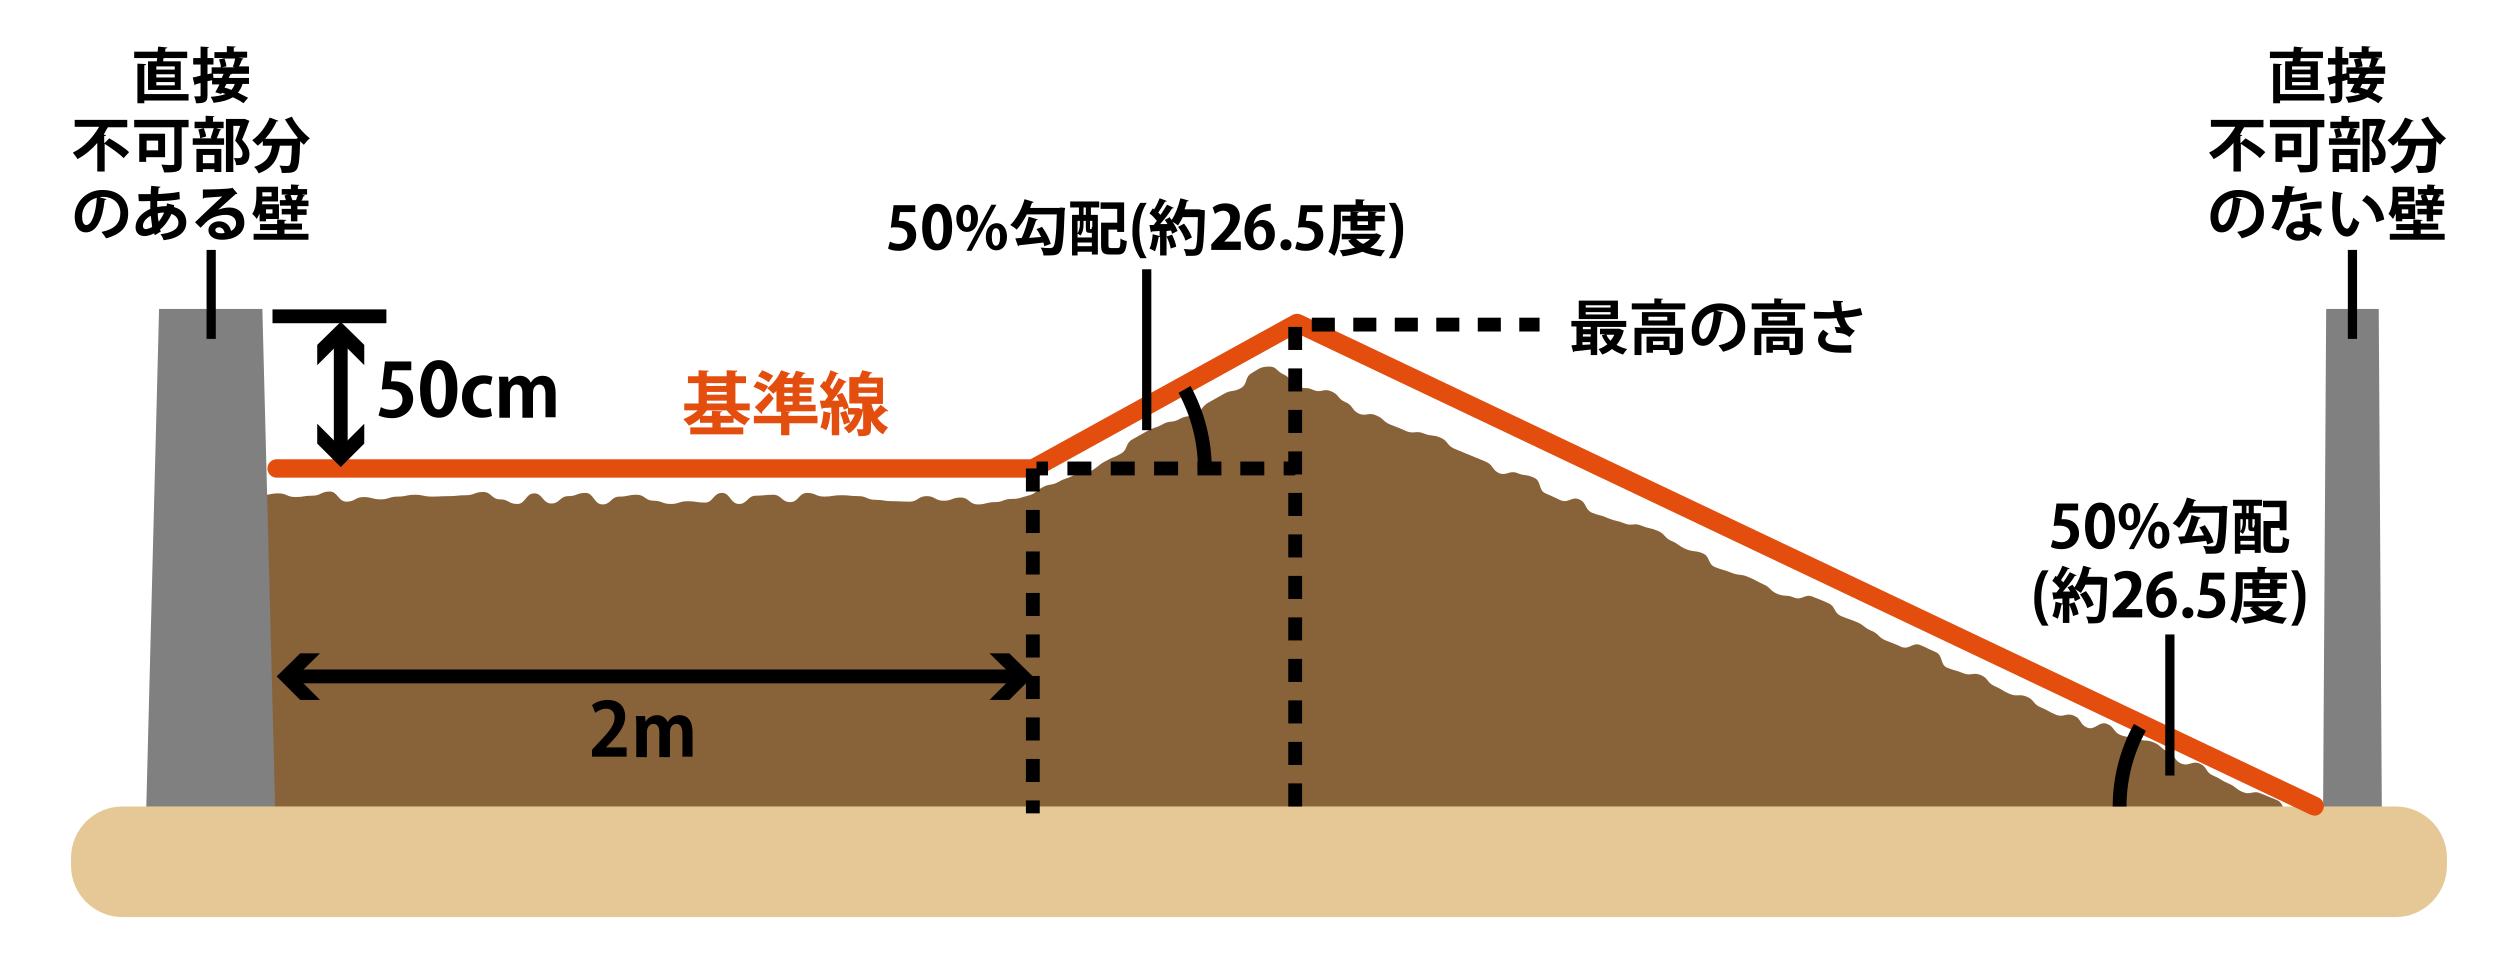 <?xml version="1.0" encoding="utf-8"?>
<!-- Generator: Adobe Illustrator 25.0.0, SVG Export Plug-In . SVG Version: 6.00 Build 0)  -->
<svg version="1.1" id="レイヤー_1" xmlns="http://www.w3.org/2000/svg" xmlns:xlink="http://www.w3.org/1999/xlink" x="0px"
	 y="0px" viewBox="0 0 542.2 210" style="enable-background:new 0 0 542.2 210;" xml:space="preserve">
<style type="text/css">
	.st0{fill:#FFFFFF;}
	.st1{fill:#E34E0F;}
	.st2{fill:#886239;}
	.st3{fill:#808080;}
	.st4{fill:#E6C896;}
</style>
<g>
	<rect x="0" class="st0" width="542.2" height="210"/>
	<g>
		<path d="M32.4,13.3H34l0.1-0.7h-5v-1.4h5.1c0-0.4,0.1-0.8,0.1-1.1l2,0.2c0,0.1-0.1,0.2-0.4,0.2c0,0.2-0.1,0.5-0.1,0.7h4.8v1.4
			h-5.1c-0.1,0.2-0.1,0.5-0.1,0.7h3.8v6.2h-7.1V13.3z M40.9,20.3v1.5h-9.6v0.6h-1.5v-8.6l1.9,0.1c0,0.1-0.1,0.2-0.4,0.3v6.2H40.9z
			 M37.9,15.1v-0.7h-4v0.7H37.9z M37.9,16.8v-0.7h-4v0.7H37.9z M37.9,18.5v-0.7h-4v0.7H37.9z"/>
		<path d="M54.1,16h-3.7c-0.1,0.1-0.2,0.1-0.4,0.1l-0.4,0.8H54v1.3h-1.4c-0.2,0.8-0.6,1.4-1,1.9c0.8,0.4,1.6,0.8,2.2,1.1l-1,1.2
			c-0.5-0.4-1.4-0.9-2.3-1.3c-1,0.6-2.3,1-4.2,1.2c-0.1-0.4-0.4-1-0.6-1.3c1.3-0.1,2.4-0.3,3.2-0.6c-0.3-0.1-0.5-0.2-0.8-0.3
			L48,20.4l-1.3-0.4c0.3-0.5,0.6-1.1,0.9-1.7H46v-0.9L45,17.6v3.1c0,1.4-0.5,1.7-2.5,1.7c0-0.4-0.2-1.1-0.4-1.5c0.3,0,0.5,0,0.7,0
			c0.7,0,0.7,0,0.7-0.2V18l-1.1,0.3c0,0.1-0.1,0.2-0.2,0.2l-0.4-1.7c0.5-0.1,1.1-0.2,1.7-0.4v-2.4h-1.6v-1.4h1.6v-2.5l1.8,0.1
			c0,0.1-0.1,0.2-0.3,0.2v2.2h1.3v1.4H45v2.1l0.9-0.2v-1.3h2c0-0.5-0.2-1.2-0.4-1.7l1.3-0.3h-2.3v-1.3h2.7v-1.3l1.9,0.1
			c0,0.1-0.1,0.2-0.4,0.2v0.9h2.9v1.3h-1.9l1.1,0.2c0,0.1-0.1,0.2-0.3,0.2c-0.2,0.5-0.4,1.1-0.7,1.5h2.2V16z M46.3,16.9h1.8l0.4-0.9
			h-2.3L46.3,16.9z M50.5,14.5c0.2-0.5,0.4-1.2,0.5-1.8h-2.3c0.2,0.6,0.4,1.3,0.4,1.7l-1,0.2h2.9L50.5,14.5z M49.1,18.2
			c-0.1,0.3-0.3,0.5-0.4,0.8c0.5,0.1,1,0.3,1.5,0.5c0.3-0.4,0.6-0.8,0.7-1.3H49.1z"/>
		<path d="M22.7,31l1-1c1.4,0.8,3.4,2.1,4.3,3l-1.2,1.3c-0.8-0.9-2.7-2.2-4.1-3.1v6h-1.6V31c-1.2,1.4-2.6,2.6-4.3,3.5
			c-0.2-0.4-0.7-1-1-1.4c2.5-1.2,4.5-3.5,5.7-5.6h-5.3V26h11.4v1.6h-4.2c-0.3,0.5-0.6,1-0.9,1.6l0.5,0.1c0,0.1-0.1,0.2-0.4,0.2V31z"
			/>
		<path d="M40.9,26v1.6h-1.5v7.8c0,1.8-0.8,2-3.8,2c-0.1-0.5-0.4-1.2-0.6-1.7c0.6,0,1.2,0.1,1.7,0.1c1.1,0,1.1,0,1.1-0.4v-7.8h-8.7
			V26H40.9z M35.8,34.1h-4.1v1h-1.5V29h5.6V34.1z M34.3,30.5h-2.5v2.1h2.5V30.5z"/>
		<path d="M45.7,29.9c0.2-0.6,0.5-1.5,0.7-2.2l1.6,0.4c-0.1,0.1-0.2,0.2-0.3,0.2c-0.2,0.5-0.4,1.1-0.7,1.7h1.6v1.4h-6.8V30H46
			L45.7,29.9z M48.5,26.4v1.4h-6.3v-1.4h2.4v-1.3l1.9,0.1c0,0.1-0.1,0.2-0.3,0.2v1H48.5z M42.6,37.4v-5.1H48v5h-1.5v-0.6h-2.5v0.6
			H42.6z M43.4,30c0-0.5-0.2-1.3-0.4-1.9l1.2-0.3c0.2,0.6,0.5,1.3,0.5,1.8L43.4,30z M46.5,33.6h-2.5v1.8h2.5V33.6z M53.1,25.8l1,0.4
			c0,0.1-0.1,0.2-0.1,0.2c-0.4,1.1-0.9,2.5-1.5,3.9c1.2,1.3,1.6,2.2,1.6,3.1c0,2.4-1.7,2.4-2.5,2.4c-0.1,0-0.3,0-0.4,0
			c0-0.4-0.2-1.1-0.5-1.5c0.4,0,0.7,0,1,0c0.8,0,0.9-0.5,0.9-1c0-0.7-0.5-1.5-1.6-2.8c0.4-1.2,0.8-2.2,1.1-3.2h-1.5v10H49V25.8h3.8
			L53.1,25.8z"/>
		<path d="M64.6,29.9c-1-1.2-2-2.7-2.8-4l1.5-0.6c0.8,1.7,2.5,3.6,3.9,4.7c-0.4,0.3-1,1-1.3,1.4c-0.3-0.3-0.6-0.5-0.8-0.8
			c-0.1,4.1-0.3,5.6-0.8,6.2c-0.4,0.5-0.9,0.7-2.3,0.7c-0.3,0-0.6,0-0.9,0c0-0.5-0.2-1.1-0.5-1.6c0.7,0.1,1.4,0.1,1.7,0.1
			c0.2,0,0.4,0,0.5-0.2c0.3-0.3,0.4-1.5,0.5-4.2h-2.6c-0.4,2.4-1.1,4.7-4.6,6c-0.2-0.4-0.6-1.1-1-1.4c3-1,3.6-2.7,3.9-4.6H57v-1
			c-0.4,0.4-0.7,0.7-1.1,1c-0.3-0.3-0.9-0.9-1.2-1.2c1.6-1.1,3-3,3.8-4.9l1.9,0.7c-0.1,0.1-0.2,0.2-0.4,0.1
			c-0.6,1.4-1.5,2.7-2.5,3.8h6.4l0.4,0L64.6,29.9z"/>
		<path d="M23.1,43.2c-0.1,0.1-0.2,0.2-0.4,0.2c-0.5,4.4-1.8,7-4.1,7c-1.4,0-2.4-1.2-2.4-3.4c0-3.3,2.7-5.8,6-5.8
			c3.7,0,5.6,2.2,5.6,5c0,3.1-1.6,4.6-4.8,5.5c-0.2-0.4-0.6-0.9-1-1.4c3-0.6,4.1-2,4.1-4.1c0-2.1-1.5-3.5-3.8-3.5
			c-0.2,0-0.4,0-0.7,0.1L23.1,43.2z M21,42.9c-2,0.5-3.2,2.2-3.2,4c0,1.1,0.3,1.9,0.9,1.9C20,48.8,20.8,46,21,42.9z"/>
		<path d="M37.8,44.5c0,0.1-0.1,0.3-0.1,0.4c1.9,0.5,2.7,1.8,2.7,3.3c0,2.1-1.6,3.5-4.9,3.9c-0.1-0.3-0.4-1-0.7-1.3
			c2.3-0.3,3.9-1,3.9-2.5c0-0.4-0.1-1.4-1.5-1.9c-0.6,1.3-1.4,2.5-2.5,3.4c0.1,0.2,0.1,0.3,0.2,0.4L33.6,51
			c-0.1-0.1-0.1-0.3-0.2-0.4c-0.7,0.4-1.4,0.6-2.1,0.6c-1.1,0-1.9-0.7-1.9-1.9c0-1.8,1.4-3.2,3.2-4c0-0.6,0-1.1,0-1.7
			c-1,0-2,0.1-2.5,0L30,42.1c0.6,0,1.7,0,2.7,0c0-0.6,0-1.2,0.1-1.8l2,0.2c0,0.1-0.1,0.2-0.4,0.3c0,0.4-0.1,0.9-0.1,1.3
			c1.4-0.1,3.2-0.2,4.6-0.5l0.1,1.6c-1.4,0.3-3.3,0.4-4.9,0.4c0,0.5,0,0.9,0,1.3c0.5-0.1,1.3-0.2,2-0.2c0.1-0.2,0.1-0.4,0.1-0.6
			L37.8,44.5z M33,49.2c-0.1-0.7-0.2-1.5-0.3-2.4c-1,0.5-1.7,1.3-1.7,2.2c0,0.7,0.6,0.7,0.7,0.7C32.1,49.6,32.6,49.5,33,49.2z
			 M35.6,46.1c-0.2,0-0.9,0-1.4,0.2c0,0.6,0.1,1.2,0.2,1.8C34.9,47.5,35.3,46.8,35.6,46.1z"/>
		<path d="M47.3,45.5C48,45.2,49,45,49.7,45c2,0,3.3,1.2,3.3,3.3c0,2.3-2,3.7-4.9,3.7c-1.7,0-2.9-0.8-2.9-2.1c0-1.1,1.1-1.9,2.3-1.9
			c1.4,0,2.4,0.9,2.6,2.1c0.6-0.3,1.1-0.9,1.1-1.7c0-1.1-0.9-1.8-2.2-1.8c-1.8,0-3.4,0.7-4.3,1.6c-0.3,0.3-0.8,0.8-1.2,1.2l-1.2-1.2
			c0.9-0.9,4.2-4,5.9-5.6c-0.6,0.1-2.9,0.2-3.9,0.3c0,0.1-0.2,0.2-0.3,0.2L44,41.1c1.7,0,5.3-0.1,6.2-0.3l0.2-0.1l1.1,1.3
			c-0.1,0.1-0.2,0.1-0.4,0.1C50.4,42.7,48.3,44.6,47.3,45.5L47.3,45.5z M47.9,50.6c0.2,0,0.6,0,0.8-0.1c-0.1-0.7-0.6-1.2-1.2-1.2
			c-0.4,0-0.8,0.2-0.8,0.6C46.7,50.5,47.5,50.6,47.9,50.6z"/>
		<path d="M56.3,48v-1.7c-0.2,0.4-0.4,0.8-0.6,1.2c-0.2-0.3-0.7-0.9-1-1.1c0.8-1.2,0.9-2.8,0.9-3.9v-2h4.7v3.2h-3.4
			c0,0.2,0,0.4-0.1,0.6h3.7v3.2h-2.8V48H56.3z M61.7,49.9v0.8h5.2v1.3H55v-1.3h5.1v-0.8h-3.7v-1.3h3.7v-1l2,0.1
			c0,0.1-0.1,0.2-0.4,0.2v0.6h3.8v1.3H61.7z M58.9,41.7h-2v0.9h2V41.7z M59.1,45.4h-1.4v0.9h1.4V45.4z M66.1,42.4
			c0,0.1-0.1,0.2-0.3,0.2c-0.1,0.2-0.2,0.6-0.4,0.9h1.5v1.2h-2.4v0.7h2v1.2h-2V48h-1.4v-1.5h-2v-1.2h2v-0.7h-2.4v-1.2H62
			c-0.1-0.3-0.2-0.7-0.3-1l0.7-0.2h-1.3v-1.2h2v-1l1.8,0.1c0,0.1-0.1,0.2-0.3,0.2v0.7h2v1.2h-1.1L66.1,42.4z M64.2,43.4
			c0.1-0.4,0.3-0.8,0.4-1.1H63c0.2,0.4,0.3,0.8,0.4,1.1H64.2z"/>
	</g>
	<g>
		<path class="st1" d="M162.5,89h-2.8c0.8,0.7,1.9,1.4,3,1.8c-0.4,0.3-0.9,1-1.2,1.4c-0.8-0.4-1.6-0.9-2.4-1.6v1.1h-2.8v1h4.9v1.5
			h-11.5v-1.5h4.8v-1h-2.7v-0.9c-0.7,0.6-1.6,1.2-2.4,1.5c-0.3-0.4-0.8-1-1.2-1.4c1.1-0.4,2.2-1.1,3.1-1.9h-2.9v-1.5h3.1v-4.4h-2.3
			v-1.5h2.3v-1.3l2.2,0.1c0,0.2-0.1,0.2-0.4,0.3v0.9h4.3v-1.3l2.3,0.1c0,0.2-0.1,0.3-0.4,0.3v0.9h2.3v1.5h-2.3v4.4h3.1V89z
			 M156.3,90.2h2.4c-0.4-0.4-0.8-0.8-1.1-1.2h-4.3c-0.3,0.4-0.6,0.8-1,1.2h2.1v-1.1l2.2,0.1c0,0.1-0.1,0.2-0.4,0.3V90.2z
			 M157.5,83.1h-4.3v0.6h4.3V83.1z M153.3,85v0.6h4.3V85H153.3z M153.3,86.9v0.6h4.3v-0.6H153.3z"/>
		<path class="st1" d="M164.2,82.7c0.8,0.3,1.8,0.7,2.4,1.1l-0.9,1.3c-0.5-0.4-1.5-0.9-2.3-1.2L164.2,82.7z M177.3,90.2v1.6h-6.1
			v2.6h-1.8v-2.6h-5.9v-1.6h5.9v-0.9h-1v-4.5c-0.2,0.2-0.5,0.4-0.7,0.6c-0.3-0.3-0.9-0.9-1.3-1.2c1.2-0.9,2.4-2.4,3-3.9l2,0.7
			c-0.1,0.1-0.2,0.2-0.4,0.2c-0.1,0.3-0.3,0.5-0.5,0.8h1.4c0.3-0.5,0.6-1.1,0.7-1.6l2.1,0.5c0,0.1-0.2,0.2-0.4,0.2
			c-0.2,0.3-0.4,0.6-0.6,0.9h2.8v1.4h-3.1V84h2.6v1.2h-2.6v0.7h2.6v1.2h-2.6v0.7h3.5v1.4h-6.7v0l1.2,0.1c0,0.1-0.1,0.2-0.4,0.3v0.6
			H177.3z M163.7,88.3c0.8-0.7,2-1.9,3.1-3.1l1,1.2c-0.8,1.1-1.8,2.1-2.5,2.9c0,0.1,0,0.1,0,0.2c0,0.1,0,0.2-0.1,0.3L163.7,88.3z
			 M165.3,80.3c0.8,0.3,1.8,0.8,2.4,1.2l-1,1.4c-0.5-0.4-1.5-1-2.3-1.3L165.3,80.3z M171.9,84v-0.7h-1.8V84H171.9z M171.9,85.9v-0.7
			h-1.8v0.7H171.9z M170.1,87.1v0.7h1.8v-0.7H170.1z"/>
		<path class="st1" d="M189,87.4c0,0.5,0.4,1.4,0.6,1.9c0.5-0.5,1.1-1.1,1.4-1.5c1.5,1.2,1.6,1.2,1.6,1.3c0,0.1-0.2,0.1-0.3,0.1
			c-0.1,0-0.1,0-0.2,0c-0.5,0.4-1.2,1-1.8,1.5c0.6,0.8,1.3,1.5,2.3,2c-0.3,0.3-0.8,1-1.1,1.5c-1.2-0.7-2-1.8-2.6-2.9v1.6
			c0,1.5-0.5,1.7-2.7,1.7c-0.1-0.4-0.2-1.1-0.4-1.5c0.5,0,1.1,0,1.2,0c0.2,0,0.2,0,0.2-0.2V89c-0.5,2.4-1.6,4.1-3.1,5
			c-0.2-0.3-0.8-1-1.1-1.2c1.1-0.6,1.9-1.6,2.4-2.9h-1.5v-1.4l-0.9,0.4c0-0.2-0.1-0.5-0.2-0.7l-0.8,0.1v6.1h-1.6v-4.8
			c-0.1,0.1-0.2,0.1-0.3,0.1c-0.1,1.2-0.4,2.7-0.9,3.6c-0.3-0.2-0.9-0.5-1.3-0.6c0.4-0.8,0.6-2.2,0.7-3.5l1.7,0.4v-1.2
			c-0.7,0-1.3,0.1-1.8,0.1c0,0.1-0.2,0.2-0.3,0.2l-0.4-1.8h1.1c0.2-0.3,0.5-0.6,0.7-1c-0.4-0.7-1.1-1.5-1.8-2.1l0.9-1.2l0.3,0.3
			c0.4-0.8,0.9-1.8,1.1-2.6l1.8,0.7c-0.1,0.1-0.2,0.1-0.4,0.1c-0.4,0.8-1,1.9-1.5,2.8c0.2,0.2,0.4,0.4,0.5,0.6
			c0.5-0.9,1-1.7,1.4-2.5l1.7,0.8c-0.1,0.1-0.2,0.2-0.4,0.2c-0.7,1.2-1.7,2.7-2.7,3.9l1.5,0c-0.2-0.4-0.4-0.8-0.6-1.2l1.3-0.5
			c0.6,1,1.2,2.3,1.4,3.2l-0.2,0.1h2l0.3,0l0.8,0.3v-1.3h-2.8v-5.7h2.2c0.2-0.5,0.5-1.1,0.6-1.5l2.2,0.5c0,0.1-0.2,0.2-0.4,0.2
			l-0.5,0.9h3.2v5.7H189z M183.5,89.1c0.3,0.8,0.7,1.8,0.9,2.5c-0.4,0.1-0.9,0.3-1.4,0.5c-0.1-0.7-0.5-1.8-0.8-2.6L183.5,89.1z
			 M186.2,83.2v0.8h4v-0.8H186.2z M186.2,85.3V86h4v-0.8H186.2z"/>
	</g>
	<g>
		<path class="st2" d="M49.9,123.4c-0.2-2-1.3-1.9-1.7-3.8c-0.4-2-1.1-1.8-1.5-3.8c-0.4-2,0.7-2.2,0.3-4.1s-3.1-2.6-1.9-4.2
			c1.1-1.5,2.4,0.4,4.2,0.4c1.8,0,1.8-1.3,3.7-1.3c1.8,0,1.8,0.8,3.7,0.8c1.8,0,1.8-0.4,3.7-0.4c1.8,0,1.8,0.8,3.7,0.8
			c1.8,0,1.8-0.3,3.7-0.3c1.8,0,1.8-0.9,3.7-0.9c1.8,0,1.8,2.2,3.7,2.2c1.8,0,1.8-1,3.7-1c1.8,0,1.8,0.5,3.7,0.5
			c1.8,0,1.8-0.6,3.7-0.6c1.8,0,1.8-0.4,3.7-0.4c1.8,0,1.8,0.4,3.7,0.4c1.8,0,1.8-0.1,3.7-0.1c1.8,0,1.8-0.2,3.7-0.2
			c1.8,0,1.8-0.7,3.7-0.7c1.8,0,1.8,1.6,3.7,1.6c1.8,0,1.8,1,3.7,1c1.8,0,1.8-2.3,3.7-2.3c1.8,0,1.8,2.2,3.7,2.2
			c1.8,0,1.8-1.6,3.7-1.6c1.8,0,1.8-0.7,3.7-0.7c1.8,0,1.8,2.5,3.7,2.5c1.8,0,1.8-1.7,3.7-1.7c1.8,0,1.8-0.4,3.7-0.4
			c1.8,0,1.8,1.3,3.7,1.3c1.8,0,1.8,0.7,3.7,0.7c1.8,0,1.8-0.6,3.7-0.6c1.8,0,1.8,0.3,3.7,0.3c1.8,0,1.8-2.1,3.7-2.1
			c1.8,0,1.8,2.4,3.7,2.4c1.8,0,1.8-1.8,3.7-1.8c1.8,0,1.8-0.2,3.7-0.2c1.8,0,1.8,1.6,3.7,1.6c1.8,0,1.8-2,3.7-2
			c1.8,0,1.8,0.8,3.7,0.8c1.8,0,1.8-0.3,3.7-0.3c1.8,0,1.8,0.2,3.7,0.2c1.8,0,1.8,0.8,3.7,0.8c1.8,0,1.8,0.3,3.7,0.3
			c1.8,0,1.8,0.1,3.7,0.1c1.8,0,1.8-1.2,3.7-1.2c1.8,0,1.8,1,3.7,1c1.8,0,1.8-0.7,3.7-0.7c1.8,0,1.8,1.5,3.7,1.5
			c1.8,0,1.8-0.5,3.7-0.5c1.8,0,1.8-0.7,3.7-0.7c1.8,0,1.7-0.3,3.5-0.7c1.8-0.5,1.4-0.9,3.1-1.8c1.6-0.9,1.9-0.3,3.5-1.2
			c1.6-0.9,1.8-0.6,3.4-1.5c1.6-0.9,2.1,0,3.7-0.9c1.6-0.9,1.4-1.2,3.1-2.1c1.6-0.9,1.7-0.7,3.3-1.6c1.6-0.9,0.9-2.2,2.5-3.1
			c1.6-0.9,1.6-0.9,3.2-1.8c1.6-0.9,1.8-0.6,3.4-1.5c1.6-0.9,2-0.2,3.6-1.1c1.6-0.9,1.9-0.3,3.6-1.2c1.6-0.9,1.2-1.6,2.9-2.5
			c1.6-0.9,1.6-0.9,3.2-1.8c1.6-0.9,1.9-0.3,3.6-1.2c1.6-0.9,0.8-2.4,2.4-3.3c1.6-0.9,1.7-1.3,3.6-1.4c1.8-0.1,1.7,1,3.3,1.7
			c1.7,0.7,1.2,1.9,2.9,2.6c1.7,0.7,2,0,3.6,0.8c1.7,0.7,2.2-0.5,3.9,0.3c1.7,0.7,1.3,1.6,3,2.3c1.7,0.7,1.3,1.7,2.9,2.5
			c1.7,0.7,2.1-0.4,3.8,0.4c1.7,0.7,1.4,1.3,3.1,2c1.7,0.7,1.7,0.6,3.4,1.4c1.7,0.7,2.1-0.2,3.8,0.5c1.7,0.7,1.9,0.2,3.6,0.9
			c1.7,0.7,1.3,1.6,3,2.4c1.7,0.7,1.7,0.7,3.4,1.4c1.7,0.7,1.7,0.7,3.4,1.4c1.7,0.7,1.3,1.7,2.9,2.5c1.7,0.7,2.3-0.7,4,0
			c1.7,0.7,1.9,0.2,3.6,1c1.7,0.7,0.9,2.7,2.5,3.4c1.7,0.7,1.7,0.8,3.3,1.5c1.7,0.7,2.4-0.9,4-0.2c1.7,0.7,1.1,2.1,2.8,2.9
			c1.7,0.7,1.8,0.4,3.5,1.2c1.7,0.7,1.8,0.4,3.5,1.1c1.7,0.7,2.1-0.2,3.7,0.5c1.7,0.7,1.8,0.4,3.5,1.1c1.7,0.7,1.4,1.5,3,2.2
			c1.7,0.7,1.5,1.1,3.2,1.8c1.7,0.7,1.9,0.2,3.6,0.9c1.7,0.7,1,2.3,2.7,3c1.7,0.7,1.8,0.5,3.5,1.2c1.7,0.7,1.9,0.2,3.6,0.9
			c1.7,0.7,1.6,0.8,3.3,1.6c1.7,0.7,1.4,1.4,3.1,2.1c1.7,0.7,2,0.1,3.6,0.8c1.7,0.7,2.4-0.9,4-0.2c1.7,0.7,1.7,0.6,3.4,1.4
			c1.7,0.7,1.1,2,2.8,2.8c1.7,0.7,1.7,0.6,3.4,1.3c1.7,0.7,1.5,1.2,3.2,1.9c1.7,0.7,1.4,1.4,3.1,2.1c1.7,0.7,1.7,0.6,3.4,1.4
			c1.7,0.7,2.5-1.1,4.1-0.4c1.7,0.7,1.6,0.8,3.3,1.5c1.7,0.7,0.9,2.7,2.5,3.4c1.7,0.7,1.8,0.5,3.5,1.2c1.7,0.7,2.1-0.3,3.8,0.4
			c1.7,0.7,1.3,1.6,3,2.4c1.7,0.7,1.6,1,3.3,1.7c1.7,0.7,2-0.1,3.7,0.6c1.7,0.7,1.3,1.6,3,2.3c1.7,0.7,1.6,0.9,3.3,1.6
			c1.7,0.7,2.2-0.5,3.9,0.2c1.7,0.7,1.2,1.9,2.9,2.6c1.7,0.7,2.6-1.5,4.3-0.8c1.7,0.7,1.3,1.7,2.9,2.4c1.7,0.7,1.9,0.1,3.6,0.8
			c1.7,0.7,1.9,0.1,3.6,0.8c1.7,0.7,1.4,1.3,3.1,2c1.7,0.7,1.2,1.9,2.9,2.6c1.7,0.7,2.3-0.7,4,0c1.7,0.7,1.2,1.9,2.9,2.6
			c1.7,0.7,1.6,1,3.3,1.7c1.7,0.7,1.5,1.2,3.2,1.9c1.7,0.7,2.2-0.5,3.9,0.3c1.7,0.7,1.7,0.7,3.4,1.4c1.7,0.7,1,2.3,2.7,3
			s3.2-1.8,2.9,0.1c-0.3,1.8-0.8,0.1-2.7,0.1c-1.8,0-1.8-1.2-3.6-1.1c-1.8,0-1.8,1.4-3.6,1.4c-1.8,0-1.8,0.2-3.6,0.3
			c-1.8,0-1.8,0.1-3.6,0.1c-1.8,0-1.8,1-3.6,1c-1.8,0-1.8-0.2-3.6-0.2c-1.8,0-1.8-0.3-3.6-0.3c-1.8,0-1.8-1.9-3.6-1.9
			c-1.8,0-1.8,0.5-3.6,0.6c-1.8,0-1.8-0.7-3.6-0.6c-1.8,0-1.8,2.3-3.6,2.3c-1.8,0-1.8-1.9-3.6-1.9c-1.8,0-1.8,2.2-3.6,2.2
			c-1.8,0-1.8,0.1-3.6,0.2c-1.8,0-1.8-1.5-3.6-1.4c-1.8,0-1.8-0.5-3.6-0.5c-1.8,0-1.8,1-3.6,1c-1.8,0-1.8-0.9-3.6-0.8
			c-1.8,0-1.8,1.9-3.6,1.9c-1.8,0-1.8-1.2-3.6-1.1c-1.8,0-1.8-1.2-3.6-1.1c-1.8,0-1.8,1.4-3.6,1.4c-1.8,0-1.8,0.5-3.6,0.5
			c-1.8,0-1.8,0.8-3.6,0.9c-1.8,0-1.8-0.2-3.6-0.2c-1.8,0-1.8-0.8-3.6-0.7c-1.8,0-1.8,1.1-3.6,1.1c-1.8,0-1.8-2.4-3.7-2.3
			c-1.8,0-1.8,0-3.6,0c-1.8,0-1.8,0.4-3.6,0.5c-1.8,0-1.8-0.5-3.6-0.5c-1.8,0-1.8,1.8-3.6,1.8c-1.8,0-1.8-0.5-3.6-0.5
			c-1.8,0-1.8-1.1-3.6-1.1c-1.8,0-1.8,0.9-3.6,0.9c-1.8,0-1.8,0.6-3.6,0.7c-1.8,0-1.8,0.6-3.6,0.7c-1.8,0-1.8-0.9-3.6-0.8
			c-1.8,0-1.8-0.5-3.6-0.5c-1.8,0-1.8,1.5-3.6,1.5c-1.8,0-1.8-1-3.6-1c-1.8,0-1.8-0.7-3.6-0.7c-1.8,0-1.8,1.3-3.6,1.3
			c-1.8,0-1.8,0.7-3.6,0.8c-1.8,0-1.8-0.6-3.6-0.6c-1.8,0-1.8-0.5-3.6-0.5c-1.8,0-1.8,0.1-3.6,0.2c-1.8,0-1.8-1.2-3.6-1.2
			c-1.8,0-1.8,2-3.6,2c-1.8,0-1.8-1.9-3.6-1.9c-1.8,0-1.8,2.3-3.6,2.4c-1.8,0-1.8-0.9-3.6-0.9c-1.8,0-1.8,0.7-3.6,0.8
			c-1.8,0-1.8-0.4-3.6-0.3c-1.8,0-1.8,0.1-3.6,0.1c-1.8,0-1.8-0.6-3.6-0.6c-1.8,0-1.8-0.7-3.6-0.6c-1.8,0-1.8,1.2-3.6,1.2
			c-1.8,0-1.8-1-3.6-1c-1.8,0-1.8,0.3-3.6,0.3c-1.8,0-1.8-0.6-3.6-0.6c-1.8,0-1.8,0.3-3.6,0.3c-1.8,0-1.8,1.8-3.6,1.8
			c-1.8,0-1.8-0.8-3.6-0.8c-1.8,0-1.8,0-3.6,0c-1.8,0-1.8,0.8-3.6,0.8c-1.8,0-1.8-1.3-3.6-1.3c-1.8,0-1.8,1-3.6,1
			c-1.8,0-1.8-0.6-3.6-0.6c-1.8,0-1.8,0.6-3.6,0.7c-1.8,0-1.8-1.6-3.6-1.6c-1.8,0-1.8,2.6-3.6,2.7c-1.8,0-1.8-0.9-3.6-0.9
			c-1.8,0-1.8-1.4-3.6-1.4c-1.8,0-1.8,2-3.6,2c-1.8,0-1.8-1.1-3.6-1.1c-1.8,0-1.8,1.1-3.6,1.1c-1.8,0-1.8-0.9-3.6-0.9
			c-1.8,0-1.8,0.4-3.6,0.4c-1.8,0-1.8,0.5-3.6,0.5c-1.8,0-1.8-1.9-3.6-1.8c-1.8,0-1.8-0.2-3.6-0.2c-1.8,0-1.8,1.4-3.6,1.5
			c-1.8,0-1.8,0.4-3.6,0.5c-1.8,0-1.8-1.7-3.6-1.6c-1.8,0-1.8,0.6-3.6,0.7c-1.8,0-1.8,0.8-3.6,0.8c-1.8,0-1.8-0.8-3.6-0.7
			c-1.8,0-1.8,0.7-3.6,0.7c-1.8,0-1.8,0.8-3.6,0.9c-1.8,0-1.8,0.5-3.6,0.5c-1.8,0-1.8-0.4-3.6-0.4c-1.8,0-1.8-1.5-3.6-1.5
			c-1.8,0-1.8,0.5-3.6,0.5c-1.8,0-1.8,1.5-3.6,1.6c-1.8,0-1.8-1.2-3.6-1.2c-1.8,0-1.8-0.9-3.6-0.8c-1.8,0-1.8-0.1-3.6,0
			c-1.8,0-1.8,1.4-3.6,1.4c-1.8,0-1.8-0.7-3.6-0.7c-1.8,0-1.8-0.1-3.6-0.1c-1.8,0-1.8,0.2-3.6,0.3c-1.8,0-1.8,0.8-3.6,0.8
			c-1.8,0-1.8-0.1-3.6-0.1c-1.8,0-1.8,1.1-3.6,1.1c-1.8,0-1.8-1.6-3.6-1.6c-1.8,0-1.8-0.9-3.6-0.8c-1.8,0-1.8,1.4-3.6,1.4
			c-1.8,0-1.8-1.2-3.6-1.1c-1.8,0-1.8,2.2-3.6,2.3c-1.8,0-1.8,0.1-3.6,0.1c-1.8,0-1.8-1.7-3.7-1.6c-1.8,0-1.8-0.7-3.6-0.7
			c-1.8,0-1.8,0.3-3.6,0.3c-1.8,0-1.8,0-3.6,0c-1.8,0-1.8,0.4-3.6,0.4c-1.8,0-1.8-0.3-3.6-0.3c-1.8,0-1.8,0.8-3.6,0.9
			c-1.8,0-1.8-0.3-3.6-0.3c-1.8,0-1.8,0.6-3.6,0.6c-1.8,0-1.8,1.2-3.6,1.2c-1.8,0-1.8,0-3.6,0c-1.8,0-1.8-1.2-3.7-1.2
			c-1.8,0-3,2-4.2,0.6c-1.3-1.4,0.3-2.4,0.4-4.3c0.1-1.9,0.8-1.8,0.9-3.7c0.1-1.9-0.5-1.9-0.4-3.8c0.1-1.9,1.1-1.8,1.2-3.7
			c0.1-1.9-1.1-1.9-1-3.8c0.1-1.9,1.8-1.8,1.9-3.7c0.1-1.9,0.2-1.9,0.3-3.7c0.1-1.9-0.3-1.9-0.2-3.8c0.1-1.9-1.8-2-1.7-3.8
			c0.1-1.9,2.4-1.7,2.5-3.6c0.1-1.9-2.2-2-2.1-3.9c0.1-1.9,2-1.8,2.1-3.6c0.1-1.9-1.9-2-1.8-3.9c0.1-1.9,1.8-1.8,1.9-3.7
			c0.1-1.9-1-2-0.5-3.8C49,125.2,50.1,125.3,49.9,123.4z"/>
		<polygon class="st3" points="34.5,67 56.9,67 59.8,180 31.6,180 		"/>
		<polygon class="st3" points="504.5,67 515.9,67 516.6,180 503.8,180 		"/>
		<path class="st4" d="M519.5,198.9H26.6c-6.2,0-11.2-5-11.2-11.2v-1.6c0-6.2,5-11.2,11.2-11.2h492.9c6.2,0,11.2,5,11.2,11.2v1.6
			C530.7,193.9,525.7,198.9,519.5,198.9z"/>
	</g>
	<path class="st1" d="M502,176.9c-0.3,0-0.6-0.1-0.9-0.2L281.3,72.3L225,103.4c-0.3,0.2-0.6,0.2-1,0.2H60c-1.1,0-2-0.9-2-2
		s0.9-2,2-2h163.5l56.8-31.3c0.6-0.3,1.2-0.3,1.8-0.1l220.8,104.8c1,0.5,1.4,1.7,0.9,2.7C503.5,176.4,502.8,176.9,502,176.9z"/>
	<rect x="59.1" y="67.1" width="24.7" height="3"/>
	<path d="M225.5,176.4h-3v-2.8h3V176.4z M225.5,169.6h-3v-5h3V169.6z M225.5,160.6h-3v-5h3V160.6z M225.5,151.6h-3v-5h3V151.6z
		 M225.5,142.6h-3v-5h3V142.6z M225.5,133.6h-3v-5h3V133.6z M225.5,124.6h-3v-5h3V124.6z M225.5,115.6h-3v-5h3V115.6z M225.5,106.6
		h-3v-5h3V106.6z"/>
	<path d="M282.4,174.9h-3v-5h3V174.9z M282.4,165.9h-3v-5h3V165.9z M282.4,156.9h-3v-5h3V156.9z M282.4,147.9h-3v-5h3V147.9z
		 M282.4,138.9h-3v-5h3V138.9z M282.4,129.9h-3v-5h3V129.9z M282.4,120.9h-3v-5h3V120.9z M282.4,111.9h-3v-5h3V111.9z M282.4,102.9
		h-3v-5h3V102.9z M282.4,93.9h-3v-5h3V93.9z M282.4,84.9h-3v-5h3V84.9z M282.4,75.9h-3v-5h3V75.9z M333.9,71.9h-4.4v-3h4.4V71.9z
		 M325.5,71.9h-5v-3h5V71.9z M316.5,71.9h-5v-3h5V71.9z M307.5,71.9h-5v-3h5V71.9z M298.5,71.9h-5v-3h5V71.9z M289.5,71.9h-5v-3h5
		V71.9z"/>
	<g>
		<rect x="63.4" y="145.2" width="157.2" height="3"/>
		<g>
			<polygon points="69.4,151.8 64.3,146.7 69.4,141.7 65.1,141.7 60,146.7 65.1,151.8 			"/>
		</g>
		<g>
			<polygon points="214.6,151.8 219.7,146.7 214.6,141.7 218.9,141.7 224,146.7 218.9,151.8 			"/>
		</g>
	</g>
	<g>
		<path d="M136,164.1h-7.6v-1.5l1.3-1.4c2.3-2.4,3.6-3.9,3.6-5.6c0-1.1-0.6-1.9-1.9-1.9c-0.9,0-1.7,0.5-2.3,0.9l-0.7-1.7
			c0.8-0.6,2-1.1,3.4-1.1c2.6,0,3.8,1.6,3.8,3.6c0,2.1-1.5,3.9-3.2,5.7l-1,1v0h4.5V164.1z"/>
		<path d="M150.3,164.1H148v-5c0-1.3-0.4-2.1-1.3-2.1c-0.7,0-1.4,0.5-1.4,1.8v5.4h-2.3v-5.3c0-1.1-0.3-1.9-1.3-1.9
			c-0.7,0-1.4,0.6-1.4,1.8v5.4h-2.3v-6.2c0-1,0-1.9-0.1-2.7h2l0.1,1.2h0c0.4-0.6,1.2-1.4,2.5-1.4c1.1,0,1.9,0.6,2.3,1.5h0
			c0.7-1.1,1.6-1.5,2.6-1.5c1.6,0,2.8,1.1,2.8,3.7V164.1z"/>
	</g>
	<g>
		<path d="M89.2,78.3v2h-4.1l-0.3,2.4c0.2,0,0.4,0,0.7,0c2.1,0,4.1,1.2,4.1,3.8c0,2.3-1.8,4.2-4.6,4.2c-1.2,0-2.3-0.3-2.9-0.6
			l0.5-1.8c0.5,0.3,1.4,0.6,2.3,0.6c1.2,0,2.4-0.8,2.4-2.2c0-1.5-1.1-2.3-3.1-2.3c-0.5,0-1,0-1.4,0.1l0.7-6.1H89.2z"/>
		<path d="M91.1,84.4c0-3.7,1.4-6.3,4.1-6.3c2.8,0,4,2.8,4,6.2c0,4-1.5,6.3-4,6.3C92.2,90.6,91.1,87.8,91.1,84.4z M95.1,88.8
			c1.1,0,1.6-1.5,1.6-4.4c0-2.7-0.5-4.4-1.6-4.4c-1,0-1.7,1.5-1.7,4.4C93.4,87.3,94,88.8,95.1,88.8L95.1,88.8z"/>
		<path d="M106.7,90.2c-0.4,0.2-1.2,0.4-2.2,0.4c-2.6,0-4.3-1.7-4.3-4.5c0-2.7,1.7-4.7,4.7-4.7c0.8,0,1.5,0.2,1.9,0.3l-0.4,1.8
			c-0.3-0.1-0.7-0.3-1.4-0.3c-1.5,0-2.4,1.2-2.4,2.8c0,1.7,1,2.8,2.4,2.8c0.6,0,1.1-0.1,1.4-0.3L106.7,90.2z"/>
		<path d="M120.6,90.5h-2.3v-5c0-1.3-0.4-2.1-1.3-2.1c-0.7,0-1.4,0.5-1.4,1.8v5.4h-2.3v-5.3c0-1.1-0.3-1.9-1.3-1.9
			c-0.7,0-1.4,0.6-1.4,1.8v5.4h-2.3v-6.2c0-1,0-1.9-0.1-2.7h2l0.1,1.2h0c0.4-0.6,1.2-1.4,2.5-1.4c1.1,0,1.9,0.6,2.3,1.5h0
			c0.7-1.1,1.6-1.5,2.6-1.5c1.6,0,2.8,1.1,2.8,3.7V90.5z"/>
	</g>
	<g>
		<path d="M198.5,44.4V46h-3.3l-0.3,1.9c0.2,0,0.3,0,0.5,0c1.7,0,3.3,1,3.3,3.1c0,1.9-1.4,3.4-3.8,3.4c-1,0-1.9-0.2-2.3-0.5l0.4-1.5
			c0.4,0.2,1.1,0.5,1.9,0.5c1,0,1.9-0.6,1.9-1.8c0-1.2-0.9-1.8-2.5-1.8c-0.4,0-0.8,0-1.1,0.1l0.6-4.9H198.5z"/>
		<path d="M200,49.3c0-3,1.1-5.1,3.3-5.1c2.3,0,3.2,2.3,3.2,5c0,3.3-1.2,5.1-3.3,5.1C201,54.4,200,52.1,200,49.3z M203.3,52.9
			c0.9,0,1.3-1.2,1.3-3.5c0-2.2-0.4-3.5-1.3-3.5c-0.8,0-1.4,1.2-1.4,3.5C202,51.6,202.5,52.9,203.3,52.9L203.3,52.9z"/>
		<path d="M212.1,47.3c0,2-1.1,3-2.4,3c-1.4,0-2.3-1.2-2.3-2.9c0-1.7,0.9-3,2.4-3C211.3,44.4,212.1,45.8,212.1,47.3z M208.8,47.5
			c0,1.1,0.3,1.8,0.9,1.8c0.6,0,0.9-0.8,0.9-1.9c0-1.1-0.2-1.9-0.9-1.9C209,45.5,208.8,46.7,208.8,47.5z M210.7,54.4h-1.1l5.4-10
			h1.1L210.7,54.4z M218.4,51.3c0,2-1.1,3-2.3,3c-1.4,0-2.3-1.2-2.3-2.9c0-1.7,0.9-3,2.4-3C217.6,48.4,218.4,49.8,218.4,51.3z
			 M215.1,51.4c0,1.1,0.3,1.9,0.9,1.9c0.6,0,0.9-0.8,0.9-1.9c0-1.1-0.2-1.9-0.9-1.9C215.3,49.5,215.1,50.5,215.1,51.4z"/>
		<path d="M230.1,45l0.9,0.1c0,0.1,0,0.4-0.1,0.5c-0.2,6.1-0.4,8.3-1,9c-0.4,0.6-0.9,0.8-2.4,0.8c-0.4,0-0.8,0-1.2,0
			c0-0.5-0.3-1.2-0.6-1.7c0.9,0.1,1.7,0.1,2.1,0.1c0.3,0,0.4-0.1,0.6-0.2c0.4-0.4,0.7-2.5,0.8-7.1h-6.5c-0.6,1.2-1.4,2.4-2.2,3.3
			c-0.3-0.3-1-0.8-1.4-1c1.3-1.2,2.5-3.4,3.1-5.6l2,0.6c-0.1,0.1-0.2,0.2-0.4,0.2c-0.1,0.4-0.3,0.7-0.4,1.1h6.3L230.1,45z M226,49.2
			c0.8,1.1,1.6,2.6,1.9,3.7l-1.4,0.5c-0.1-0.2-0.1-0.5-0.2-0.8c-2,0.2-4,0.5-5.3,0.6c0,0.1-0.1,0.2-0.2,0.2l-0.6-1.7l1.4-0.1
			c0.6-1.3,1.2-3.2,1.5-4.6l2,0.6c-0.1,0.1-0.2,0.2-0.4,0.2c-0.4,1.2-0.9,2.6-1.5,3.8c0.8-0.1,1.7-0.1,2.6-0.2
			c-0.3-0.6-0.6-1.2-1-1.7L226,49.2z"/>
		<path d="M232.1,45v-1.3h6.3V45h-1.8v1.6h1.5v8.6h-1.3v-0.6h-3.1v0.8h-1.2v-8.8h1.5V45H232.1z M236.9,50.5c-0.1,0-0.1,0-0.2,0h-0.4
			c-0.6,0-0.8-0.2-0.8-1v-1.6H235v0.7c0,0.8-0.1,1.8-0.7,2.5c-0.1-0.1-0.4-0.4-0.6-0.4v0.8h3.1V50.5z M234.2,47.9h-0.5v2.7
			c0.4-0.6,0.5-1.4,0.5-2V47.9z M233.7,53.4h3.1v-0.8h-3.1V53.4z M235.5,46.6V45H235v1.6H235.5z M236.6,49.7c0.1,0,0.2,0,0.2-0.5
			c0,0,0.1,0.1,0.1,0.1v-1.4h-0.5v1.6c0,0.2,0,0.2,0.1,0.2H236.6z M240.4,53.2c0,0.5,0.1,0.6,0.6,0.6h1.4c0.5,0,0.6-0.3,0.6-2.1
			c0.3,0.3,1,0.5,1.4,0.6c-0.2,2.2-0.6,2.9-1.9,2.9h-1.8c-1.4,0-1.9-0.4-1.9-2v-4.9h3.5v-3h-3.6v-1.4h5.1v6.4h-1.5v-0.5h-1.9V53.2z"
			/>
		<path d="M247.3,56c-0.8-1.2-1.8-3.1-1.7-6c0-2.9,0.9-4.9,1.7-6h1.4c-0.9,1.4-1.6,3.3-1.6,6c0,2.6,0.7,4.6,1.6,6H247.3z"/>
		<path d="M260.5,45.5l0.8,0.1c0,0.1,0,0.3,0,0.5c-0.2,5.9-0.3,7.9-0.8,8.6c-0.4,0.6-0.9,0.8-2.2,0.8c-0.4,0-0.7,0-1.1,0
			c0-0.4-0.2-1.1-0.5-1.5c0.8,0.1,1.6,0.1,1.9,0.1c0.3,0,0.4,0,0.6-0.2c0.4-0.4,0.5-2.3,0.6-6.8h-3.3c-0.3,0.7-0.7,1.3-1,1.8
			c-0.3-0.2-0.8-0.6-1.2-0.8c0.5,0.7,0.9,1.5,1.1,2c-0.4,0.2-0.8,0.4-1.2,0.6c-0.1-0.2-0.1-0.4-0.2-0.7l-1,0.1v5.3h-1.4v-4.1
			c0,0.1-0.1,0.1-0.3,0.1c-0.2,1.1-0.5,2.3-0.8,3.1c-0.3-0.2-0.8-0.4-1.2-0.6c0.4-0.7,0.6-2,0.7-3.1l1.5,0.4v-1.1
			c-0.6,0-1.2,0.1-1.7,0.1c0,0.1-0.1,0.2-0.2,0.2l-0.3-1.6h0.9c0.2-0.3,0.5-0.6,0.7-0.9c-0.4-0.5-1-1.2-1.6-1.6l0.7-1.1l0.3,0.2
			c0.5-0.7,0.9-1.7,1.2-2.4l1.6,0.6c-0.1,0.1-0.2,0.2-0.4,0.1c-0.4,0.7-1,1.7-1.5,2.4c0.2,0.2,0.4,0.4,0.5,0.5
			c0.5-0.8,1-1.5,1.4-2.2l1.5,0.7c-0.1,0.1-0.2,0.1-0.4,0.1c-0.6,1-1.6,2.3-2.6,3.4l1.6,0c-0.2-0.3-0.4-0.7-0.6-0.9
			c0.4-0.2,0.8-0.4,1.1-0.6c0.1,0.2,0.2,0.4,0.4,0.6c0.8-1.1,1.5-3,1.9-4.7l1.8,0.5c0,0.1-0.2,0.2-0.4,0.2c-0.1,0.6-0.3,1.2-0.5,1.7
			h3.1L260.5,45.5z M253.9,53.9c-0.1-0.7-0.5-1.8-0.9-2.6l1.2-0.4c0.4,0.8,0.8,1.9,0.9,2.6L253.9,53.9z M256.8,48.5
			c0.7,0.9,1.4,2.1,1.7,3l-1.4,0.7c-0.2-0.8-0.9-2.1-1.6-3L256.8,48.5z"/>
		<path d="M268.8,54.2h-6.1v-1.2l1.1-1.2c1.9-1.9,3-3.2,3-4.5c0-0.9-0.5-1.6-1.5-1.6c-0.7,0-1.4,0.4-1.8,0.7l-0.5-1.4
			c0.6-0.5,1.6-0.9,2.8-0.9c2.1,0,3.1,1.3,3.1,2.9c0,1.7-1.2,3.2-2.6,4.6l-0.8,0.8v0h3.6V54.2z"/>
		<path d="M271.9,48.6c0.4-0.5,1.1-0.9,1.9-0.9c1.5,0,2.7,1.2,2.7,3.1c0,1.9-1.2,3.5-3.2,3.5c-2.2,0-3.4-1.8-3.4-4.2
			c0-2.2,1-5.9,5.7-5.9v1.5c-0.2,0-0.5,0-0.8,0.1C272.9,46.1,272.1,47.3,271.9,48.6L271.9,48.6z M274.6,51c0-1-0.5-1.9-1.4-1.9
			c-0.6,0-1.4,0.5-1.4,1.6c0,1.3,0.5,2.3,1.5,2.3C274.2,53,274.6,52.1,274.6,51z"/>
		<path d="M277.7,53.1c0-0.7,0.5-1.2,1.2-1.2c0.7,0,1.2,0.5,1.2,1.2c0,0.7-0.5,1.2-1.2,1.2S277.7,53.8,277.7,53.1z"/>
		<path d="M286.8,44.4V46h-3.3l-0.3,1.9c0.2,0,0.3,0,0.5,0c1.7,0,3.3,1,3.3,3.1c0,1.9-1.4,3.4-3.8,3.4c-1,0-1.9-0.2-2.3-0.5l0.4-1.5
			c0.4,0.2,1.1,0.5,1.9,0.5c1,0,1.9-0.6,1.9-1.8c0-1.2-0.9-1.8-2.5-1.8c-0.4,0-0.8,0-1.1,0.1l0.6-4.9H286.8z"/>
		<path d="M290.8,45.8v2.3c0,2.1-0.2,5.3-1.4,7.4c-0.3-0.3-0.9-0.7-1.3-0.9c1.1-1.9,1.2-4.6,1.2-6.5v-3.7h4.7v-1.2l2,0.1
			c0,0.1-0.1,0.2-0.4,0.3v0.9h4.8v1.4H290.8z M298.6,50.6l1,0.5c0,0.1-0.1,0.1-0.2,0.2c-0.5,1-1.3,1.8-2.2,2.4
			c1,0.3,2.1,0.5,3.2,0.6c-0.3,0.3-0.7,0.9-0.9,1.3c-1.5-0.2-2.8-0.5-4-1c-1.3,0.5-2.8,0.8-4.3,1c-0.1-0.4-0.4-1-0.7-1.3
			c1.2-0.1,2.4-0.3,3.4-0.6c-0.6-0.4-1.1-0.9-1.5-1.5l0.7-0.3h-2.1v-1.2h7.1L298.6,50.6z M298.3,50h-5.4v-2h-1.8v-1.2h1.8v-0.9
			l1.8,0.1c0,0.1-0.1,0.2-0.3,0.2v0.6h2.3v-0.9l1.9,0.1c0,0.1-0.1,0.2-0.3,0.2v0.6h2V48h-2V50z M294.1,51.8c0.4,0.4,0.9,0.8,1.5,1.1
			c0.6-0.3,1.2-0.7,1.6-1.1H294.1z M296.7,48h-2.3v0.8h2.3V48z"/>
		<path d="M302.6,44c0.8,1.1,1.8,3.1,1.7,6c0,2.9-0.9,4.8-1.7,6h-1.4c0.9-1.4,1.6-3.4,1.6-6c0-2.7-0.7-4.6-1.6-6H302.6z"/>
	</g>
	<g>
		<path d="M352.6,70.9h-6.2V77H345v-1.2c-1.4,0.2-2.7,0.3-3.6,0.4c0,0.1-0.1,0.2-0.2,0.2l-0.4-1.5l1.1-0.1v-4h-1.1v-1.2h11.9V70.9z
			 M350.9,65.2v4h-8.5v-4H350.9z M345,71.4v-0.5h-1.7v0.5H345z M345,73v-0.5h-1.7V73H345z M343.2,74.8l1.7-0.1v-0.5h-1.7V74.8z
			 M349.3,66.7v-0.5h-5.4v0.5H349.3z M349.3,68.2v-0.5h-5.4v0.5H349.3z M351.2,71.3l1,0.4c0,0.1-0.1,0.1-0.1,0.2
			c-0.3,1.1-0.8,2.1-1.5,2.9c0.7,0.4,1.4,0.7,2.3,0.9c-0.3,0.3-0.7,0.9-0.9,1.2c-0.9-0.3-1.7-0.7-2.4-1.2c-0.6,0.5-1.3,0.9-2.1,1.2
			c-0.2-0.4-0.6-0.9-0.8-1.2c0.7-0.2,1.3-0.6,1.9-1c-0.5-0.6-0.9-1.2-1.2-2l0.8-0.2h-1.2v-1.2h4.2L351.2,71.3z M348.4,72.6
			c0.2,0.5,0.5,0.9,0.9,1.3c0.3-0.4,0.6-0.8,0.8-1.3H348.4z"/>
		<path d="M360.4,65.8h5.1v1.3h-11.6v-1.3h4.9v-1.1l1.9,0.1c0,0.1-0.1,0.2-0.4,0.2V65.8z M365,71.1v4.3c0,1.5-0.7,1.6-2.8,1.6
			c0-0.3-0.2-0.7-0.3-1.1h-3.4v0.6h-1.4V73h5v2.5c0.2,0,0.4,0,0.6,0c0.6,0,0.6,0,0.6-0.2v-2.9H356V77h-1.5v-5.9H365z M356.1,67.7
			h7.2v2.9h-7.2V67.7z M361.6,69.5v-0.8h-4.1v0.8H361.6z M360.8,74.9V74h-2.3v0.8H360.8z"/>
		<path d="M373.8,67.8c-0.1,0.1-0.2,0.2-0.4,0.2c-0.5,4.4-1.8,7-4.1,7c-1.4,0-2.4-1.2-2.4-3.4c0-3.3,2.7-5.8,6-5.8
			c3.7,0,5.6,2.2,5.6,5c0,3.1-1.6,4.6-4.8,5.5c-0.2-0.4-0.6-0.9-1-1.4c3-0.6,4.1-2,4.1-4.1c0-2.1-1.5-3.5-3.8-3.5
			c-0.2,0-0.4,0-0.7,0.1L373.8,67.8z M371.7,67.6c-2,0.5-3.2,2.2-3.2,4c0,1.1,0.3,1.9,0.9,1.9C370.7,73.5,371.5,70.6,371.7,67.6z"/>
		<path d="M386.4,65.8h5.1v1.3h-11.6v-1.3h4.9v-1.1l1.9,0.1c0,0.1-0.1,0.2-0.4,0.2V65.8z M391,71.1v4.3c0,1.5-0.7,1.6-2.8,1.6
			c0-0.3-0.2-0.7-0.3-1.1h-3.4v0.6h-1.4V73h5v2.5c0.2,0,0.4,0,0.6,0c0.6,0,0.6,0,0.6-0.2v-2.9H382V77h-1.5v-5.9H391z M382.1,67.7
			h7.2v2.9h-7.2V67.7z M387.6,69.5v-0.8h-4.1v0.8H387.6z M386.8,74.9V74h-2.3v0.8H386.8z"/>
		<path d="M403.9,68.3c-1,0.3-2.5,0.5-3.9,0.6c0.5,1.5,1.1,2.3,2.3,2.8l-1.2,1.4c-0.5-0.4-1.2-0.9-2.8-0.9l-0.4-1.3
			c0.4,0,1,0.1,1.3,0.1c-0.3-0.5-0.6-1.1-0.9-2c-0.5,0-1.1,0.1-1.7,0.1c-0.8,0-2.3,0-3.2,0l0-1.5c0.7,0,1.7,0.1,3.2,0.1
			c0.4,0,0.9,0,1.3-0.1c-0.1-0.7-0.3-1.5-0.4-2.4l2.2,0.1c0,0.2-0.1,0.3-0.4,0.3c0.1,0.7,0.1,1.3,0.2,1.9c1.3-0.1,3-0.4,4-0.7
			L403.9,68.3z M401.5,76.5c-0.7,0-1.4,0-2.4,0c-3.2,0-4.8-1.2-4.8-2.8c0-0.8,0.4-1.5,1.1-2.2l1.2,0.9c-0.5,0.4-0.7,0.8-0.7,1.2
			c0,1,1.3,1.3,3.1,1.3c1,0,1.8,0,2.5-0.1L401.5,76.5z"/>
	</g>
	<g>
		<rect x="72.4" y="73.2" width="3" height="24.7"/>
		<g>
			<polygon points="68.8,79.2 73.9,74.1 79,79.2 79,74.8 73.9,69.8 68.8,74.8 			"/>
		</g>
		<g>
			<polygon points="68.8,91.9 73.9,97 79,91.9 79,96.2 73.9,101.3 68.8,96.2 			"/>
		</g>
	</g>
	<g>
		<rect x="224.8" y="100.1" width="2.5" height="3"/>
		<path d="M274.3,103.1H269v-3h5.2V103.1z M264.9,103.1h-5.2v-3h5.2V103.1z M255.5,103.1h-5.2v-3h5.2V103.1z M246.1,103.1h-5.2v-3
			h5.2V103.1z M236.7,103.1h-5.2v-3h5.2V103.1z"/>
		<rect x="278.4" y="100.1" width="2.5" height="3"/>
	</g>
	<path d="M262.8,101.6h-3c0-5.7-1.5-11.4-4.2-16.4l2.6-1.5C261.2,89.2,262.8,95.4,262.8,101.6z"/>
	<rect x="247.7" y="58.4" width="2" height="34.9"/>
	<g>
		<path d="M450.7,109.1v1.6h-3.3l-0.3,1.9c0.2,0,0.3,0,0.5,0c1.7,0,3.3,1,3.3,3.1c0,1.9-1.4,3.4-3.8,3.4c-1,0-1.9-0.2-2.3-0.5
			l0.4-1.5c0.4,0.2,1.1,0.5,1.9,0.5c1,0,1.9-0.6,1.9-1.8c0-1.2-0.9-1.8-2.5-1.8c-0.4,0-0.8,0-1.1,0.1l0.6-4.9H450.7z"/>
		<path d="M452.2,114.1c0-3,1.1-5.1,3.3-5.1c2.3,0,3.2,2.3,3.2,5c0,3.3-1.2,5.1-3.3,5.1C453.2,119.1,452.2,116.8,452.2,114.1z
			 M455.5,117.6c0.9,0,1.3-1.2,1.3-3.5c0-2.2-0.4-3.5-1.3-3.5c-0.8,0-1.4,1.2-1.4,3.5C454.1,116.3,454.6,117.6,455.5,117.6
			L455.5,117.6z"/>
		<path d="M464.2,112c0,2-1.1,3-2.4,3c-1.4,0-2.3-1.2-2.3-2.9c0-1.7,0.9-3,2.4-3C463.5,109.2,464.2,110.5,464.2,112z M461,112.2
			c0,1.1,0.3,1.8,0.9,1.8c0.7,0,0.9-0.8,0.9-1.9c0-1.1-0.2-1.9-0.9-1.9C461.1,110.2,461,111.4,461,112.2z M462.8,119.1h-1.1l5.4-10
			h1.1L462.8,119.1z M470.5,116c0,2-1.1,3-2.3,3c-1.4,0-2.3-1.2-2.3-2.9c0-1.7,0.9-3,2.4-3C469.8,113.2,470.5,114.5,470.5,116z
			 M467.2,116.1c0,1.1,0.3,1.9,0.9,1.9s0.9-0.8,0.9-1.9c0-1.1-0.2-1.9-0.9-1.9C467.5,114.2,467.2,115.2,467.2,116.1z"/>
		<path d="M482.2,109.7l0.9,0.1c0,0.1,0,0.4-0.1,0.5c-0.2,6.1-0.4,8.3-1,9c-0.4,0.6-0.9,0.8-2.4,0.8c-0.4,0-0.8,0-1.2,0
			c0-0.5-0.3-1.2-0.6-1.7c0.9,0.1,1.7,0.1,2.1,0.1c0.3,0,0.4-0.1,0.6-0.2c0.4-0.4,0.7-2.5,0.8-7.1h-6.5c-0.6,1.2-1.4,2.4-2.2,3.3
			c-0.3-0.3-1-0.8-1.4-1c1.3-1.2,2.5-3.4,3.1-5.6l2,0.6c-0.1,0.1-0.2,0.2-0.4,0.2c-0.1,0.4-0.3,0.7-0.4,1.1h6.3L482.2,109.7z
			 M478.2,113.9c0.8,1.1,1.6,2.6,1.9,3.7l-1.4,0.5c-0.1-0.2-0.1-0.5-0.2-0.8c-2,0.2-4,0.5-5.3,0.6c0,0.1-0.1,0.2-0.2,0.2l-0.6-1.7
			l1.4-0.1c0.6-1.3,1.2-3.2,1.5-4.6l2,0.6c-0.1,0.1-0.2,0.2-0.4,0.2c-0.4,1.2-0.9,2.6-1.5,3.8c0.8-0.1,1.7-0.1,2.6-0.2
			c-0.3-0.6-0.6-1.2-1-1.7L478.2,113.9z"/>
		<path d="M484.3,109.7v-1.3h6.3v1.3h-1.8v1.6h1.5v8.6H489v-0.6h-3.1v0.8h-1.2v-8.8h1.5v-1.6H484.3z M489,115.2c-0.1,0-0.1,0-0.2,0
			h-0.4c-0.6,0-0.8-0.2-0.8-1v-1.6h-0.5v0.7c0,0.8-0.1,1.8-0.7,2.5c-0.1-0.1-0.4-0.4-0.6-0.4v0.8h3.1V115.2z M486.4,112.6h-0.5v2.7
			c0.4-0.6,0.5-1.4,0.5-2V112.6z M485.9,118.1h3.1v-0.8h-3.1V118.1z M487.7,111.3v-1.6h-0.5v1.6H487.7z M488.7,114.4
			c0.1,0,0.2,0,0.2-0.5c0,0,0.1,0.1,0.1,0.1v-1.4h-0.5v1.6c0,0.2,0,0.2,0.1,0.2H488.7z M492.5,117.9c0,0.5,0.1,0.6,0.6,0.6h1.4
			c0.5,0,0.6-0.3,0.6-2.1c0.3,0.3,1,0.5,1.4,0.6c-0.2,2.2-0.6,2.9-1.9,2.9h-1.8c-1.4,0-1.9-0.4-1.9-2V113h3.5v-3h-3.6v-1.4h5.1v6.4
			h-1.5v-0.5h-1.9V117.9z"/>
		<path d="M442.9,135.7c-0.8-1.2-1.8-3.1-1.7-6c0-2.9,0.9-4.9,1.7-6h1.4c-0.9,1.4-1.6,3.3-1.6,6c0,2.6,0.7,4.6,1.6,6H442.9z"/>
		<path d="M456.2,125.2l0.8,0.1c0,0.1,0,0.3,0,0.5c-0.2,5.9-0.3,7.9-0.8,8.6c-0.4,0.6-0.9,0.8-2.2,0.8c-0.4,0-0.7,0-1.1,0
			c0-0.4-0.2-1.1-0.5-1.5c0.8,0.1,1.6,0.1,1.9,0.1c0.3,0,0.4,0,0.6-0.2c0.4-0.4,0.5-2.3,0.7-6.8h-3.3c-0.3,0.7-0.7,1.3-1,1.8
			c-0.3-0.2-0.8-0.6-1.2-0.8c0.5,0.7,0.9,1.5,1.1,2c-0.4,0.2-0.8,0.4-1.2,0.6c-0.1-0.2-0.1-0.4-0.2-0.7l-1,0.1v5.3h-1.4V131
			c0,0.1-0.1,0.1-0.3,0.1c-0.2,1.1-0.5,2.3-0.8,3.1c-0.3-0.2-0.8-0.4-1.2-0.6c0.4-0.7,0.6-2,0.7-3.1l1.5,0.4v-1.1
			c-0.6,0-1.2,0.1-1.7,0.1c0,0.1-0.1,0.2-0.2,0.2l-0.3-1.6h0.9c0.2-0.3,0.5-0.6,0.7-0.9c-0.4-0.5-1-1.2-1.6-1.6l0.7-1.1l0.3,0.2
			c0.5-0.7,0.9-1.7,1.2-2.4l1.6,0.6c-0.1,0.1-0.2,0.2-0.4,0.1c-0.4,0.7-1,1.7-1.5,2.4c0.2,0.2,0.4,0.4,0.5,0.5
			c0.5-0.8,1-1.5,1.4-2.2l1.5,0.7c-0.1,0.1-0.2,0.1-0.4,0.1c-0.6,1-1.6,2.3-2.6,3.4l1.6,0c-0.2-0.3-0.4-0.7-0.6-0.9
			c0.4-0.2,0.8-0.4,1.1-0.6c0.1,0.2,0.2,0.4,0.4,0.6c0.8-1.1,1.5-3,1.9-4.7l1.8,0.5c0,0.1-0.2,0.2-0.4,0.2c-0.1,0.6-0.3,1.2-0.5,1.7
			h3.1L456.2,125.2z M449.6,133.6c-0.1-0.7-0.5-1.8-0.9-2.6l1.2-0.4c0.4,0.8,0.8,1.9,0.9,2.6L449.6,133.6z M452.4,128.2
			c0.7,0.9,1.4,2.1,1.7,3l-1.4,0.7c-0.2-0.8-0.9-2.1-1.6-3L452.4,128.2z"/>
		<path d="M464.4,133.9h-6.2v-1.2l1.1-1.2c1.9-1.9,3-3.2,3-4.5c0-0.9-0.5-1.6-1.5-1.6c-0.7,0-1.4,0.4-1.8,0.7l-0.5-1.4
			c0.6-0.5,1.6-0.9,2.8-0.9c2.1,0,3.1,1.3,3.1,2.9c0,1.7-1.2,3.2-2.6,4.6l-0.8,0.8v0h3.6V133.9z"/>
		<path d="M467.5,128.3c0.4-0.5,1.1-0.9,1.9-0.9c1.5,0,2.7,1.2,2.7,3.1c0,1.9-1.2,3.5-3.2,3.5c-2.2,0-3.4-1.8-3.4-4.2
			c0-2.2,1-5.9,5.7-5.9v1.5c-0.2,0-0.5,0-0.8,0.1C468.6,125.8,467.7,127,467.5,128.3L467.5,128.3z M470.3,130.7c0-1-0.5-1.9-1.4-1.9
			c-0.6,0-1.4,0.5-1.4,1.6c0,1.3,0.5,2.3,1.5,2.3C469.8,132.7,470.3,131.8,470.3,130.7z"/>
		<path d="M473.3,132.9c0-0.7,0.5-1.2,1.2-1.2c0.7,0,1.2,0.5,1.2,1.2c0,0.7-0.5,1.2-1.2,1.2S473.3,133.6,473.3,132.9z"/>
		<path d="M482.4,124.1v1.6h-3.3l-0.3,1.9c0.2,0,0.3,0,0.5,0c1.7,0,3.3,1,3.3,3.1c0,1.9-1.4,3.4-3.8,3.4c-1,0-1.9-0.2-2.3-0.5
			l0.4-1.5c0.4,0.2,1.1,0.5,1.9,0.5c1,0,1.9-0.6,1.9-1.8c0-1.2-0.9-1.8-2.5-1.8c-0.4,0-0.8,0-1.1,0.1l0.6-4.9H482.4z"/>
		<path d="M486.4,125.5v2.3c0,2.1-0.2,5.3-1.4,7.4c-0.3-0.3-0.9-0.7-1.3-0.9c1.1-1.9,1.2-4.6,1.2-6.5v-3.7h4.7v-1.2l2,0.1
			c0,0.1-0.1,0.2-0.4,0.3v0.9h4.8v1.4H486.4z M494.2,130.3l1,0.5c0,0.1-0.1,0.1-0.2,0.2c-0.5,1-1.3,1.8-2.2,2.4
			c1,0.3,2.1,0.5,3.2,0.6c-0.3,0.3-0.7,0.9-0.9,1.3c-1.5-0.2-2.8-0.5-4-1c-1.3,0.5-2.8,0.8-4.3,1c-0.1-0.4-0.4-1-0.7-1.3
			c1.2-0.1,2.4-0.3,3.4-0.6c-0.6-0.4-1.1-0.9-1.5-1.5l0.7-0.3h-2.1v-1.2h7.1L494.2,130.3z M493.9,129.7h-5.4v-2h-1.8v-1.2h1.8v-0.9
			l1.8,0.1c0,0.1-0.1,0.2-0.3,0.2v0.6h2.3v-0.9l1.9,0.1c0,0.1-0.1,0.2-0.3,0.2v0.6h2v1.2h-2V129.7z M489.7,131.5
			c0.4,0.4,0.9,0.8,1.5,1.1c0.6-0.3,1.2-0.7,1.6-1.1H489.7z M492.4,127.8H490v0.8h2.3V127.8z"/>
		<path d="M498.3,123.7c0.8,1.1,1.8,3.1,1.7,6c0,2.9-0.9,4.8-1.7,6h-1.4c0.9-1.4,1.6-3.4,1.6-6c0-2.7-0.7-4.6-1.6-6H498.3z"/>
	</g>
	<path d="M461.2,174.9h-3c0-6.3,1.6-12.4,4.6-17.9l2.6,1.5C462.7,163.4,461.2,169.1,461.2,174.9z"/>
	<rect x="469.6" y="137.6" width="2" height="30.6"/>
	<rect x="44.8" y="54.2" width="2" height="19.3"/>
	<g>
		<path d="M495.6,13.3h1.6l0.1-0.7h-5v-1.4h5.1c0-0.4,0.1-0.8,0.1-1.1l2,0.2c0,0.1-0.1,0.2-0.4,0.2c0,0.2-0.1,0.5-0.1,0.7h4.8v1.4
			H499c-0.1,0.2-0.1,0.5-0.1,0.7h3.8v6.2h-7.1V13.3z M504.1,20.3v1.5h-9.6v0.6H493v-8.6l1.9,0.1c0,0.1-0.1,0.2-0.4,0.3v6.2H504.1z
			 M501.1,15.1v-0.7h-4v0.7H501.1z M501.1,16.8v-0.7h-4v0.7H501.1z M501.1,18.5v-0.7h-4v0.7H501.1z"/>
		<path d="M517.3,16h-3.7c-0.1,0.1-0.2,0.1-0.4,0.1l-0.4,0.8h4.2v1.3h-1.4c-0.2,0.8-0.6,1.4-1,1.9c0.8,0.4,1.6,0.8,2.2,1.1l-1,1.2
			c-0.5-0.4-1.4-0.9-2.3-1.3c-1,0.6-2.3,1-4.2,1.2c-0.1-0.4-0.4-1-0.6-1.3c1.3-0.1,2.4-0.3,3.2-0.6c-0.3-0.1-0.5-0.2-0.8-0.3
			l-0.1,0.2l-1.3-0.4c0.3-0.5,0.6-1.1,0.9-1.7h-1.5v-0.9l-1.1,0.3v3.1c0,1.4-0.5,1.7-2.5,1.7c0-0.4-0.2-1.1-0.4-1.5
			c0.3,0,0.5,0,0.7,0c0.7,0,0.7,0,0.7-0.2V18l-1.1,0.3c0,0.1-0.1,0.2-0.2,0.2l-0.4-1.7c0.5-0.1,1.1-0.2,1.7-0.4v-2.4h-1.6v-1.4h1.6
			v-2.5l1.8,0.1c0,0.1-0.1,0.2-0.3,0.2v2.2h1.3v1.4h-1.3v2.1l0.9-0.2v-1.3h2c0-0.5-0.2-1.2-0.4-1.7l1.3-0.3h-2.3v-1.3h2.7v-1.3
			l1.9,0.1c0,0.1-0.1,0.2-0.4,0.2v0.9h2.9v1.3H515l1.1,0.2c0,0.1-0.1,0.2-0.3,0.2c-0.2,0.5-0.4,1.1-0.7,1.5h2.2V16z M509.6,16.9h1.8
			l0.4-0.9h-2.3L509.6,16.9z M513.8,14.5c0.2-0.5,0.4-1.2,0.5-1.8H512c0.2,0.6,0.4,1.3,0.4,1.7l-1,0.2h2.9L513.8,14.5z M512.3,18.2
			c-0.1,0.3-0.3,0.5-0.4,0.8c0.5,0.1,1,0.3,1.5,0.5c0.3-0.4,0.6-0.8,0.7-1.3H512.3z"/>
		<path d="M486,31l1-1c1.4,0.8,3.4,2.1,4.3,3l-1.2,1.3c-0.8-0.9-2.7-2.2-4.1-3.1v6h-1.6V31c-1.2,1.4-2.6,2.6-4.3,3.5
			c-0.2-0.4-0.7-1-1-1.4c2.5-1.2,4.5-3.5,5.7-5.6h-5.3V26h11.4v1.6h-4.2c-0.3,0.5-0.6,1-0.9,1.6l0.5,0.1c0,0.1-0.1,0.2-0.4,0.2V31z"
			/>
		<path d="M504.1,26v1.6h-1.5v7.8c0,1.8-0.8,2-3.8,2c-0.1-0.5-0.4-1.2-0.6-1.7c0.6,0,1.2,0.1,1.7,0.1c1.1,0,1.1,0,1.1-0.4v-7.8h-8.7
			V26H504.1z M499.1,34.1H495v1h-1.5V29h5.6V34.1z M497.5,30.5H495v2.1h2.5V30.5z"/>
		<path d="M509,29.9c0.2-0.6,0.5-1.5,0.7-2.2l1.6,0.4c-0.1,0.1-0.2,0.2-0.3,0.2c-0.2,0.5-0.4,1.1-0.7,1.7h1.6v1.4h-6.8V30h4.1
			L509,29.9z M511.7,26.4v1.4h-6.3v-1.4h2.4v-1.3l1.9,0.1c0,0.1-0.1,0.2-0.3,0.2v1H511.7z M505.9,37.4v-5.1h5.4v5h-1.5v-0.6h-2.5
			v0.6H505.9z M506.6,30c0-0.5-0.2-1.3-0.4-1.9l1.2-0.3c0.2,0.6,0.5,1.3,0.5,1.8L506.6,30z M509.8,33.6h-2.5v1.8h2.5V33.6z
			 M516.4,25.8l1,0.4c0,0.1-0.1,0.2-0.1,0.2c-0.4,1.1-0.9,2.5-1.5,3.9c1.2,1.3,1.6,2.2,1.6,3.1c0,2.4-1.7,2.4-2.5,2.4
			c-0.1,0-0.3,0-0.4,0c0-0.4-0.2-1.1-0.5-1.5c0.4,0,0.7,0,1,0c0.8,0,0.9-0.5,0.9-1c0-0.7-0.5-1.5-1.6-2.8c0.4-1.2,0.8-2.2,1.1-3.2
			h-1.5v10h-1.5V25.8h3.8L516.4,25.8z"/>
		<path d="M527.9,29.9c-1-1.2-2-2.7-2.8-4l1.5-0.6c0.8,1.7,2.5,3.6,3.9,4.7c-0.4,0.3-1,1-1.3,1.4c-0.3-0.3-0.6-0.5-0.8-0.8
			c-0.1,4.1-0.3,5.6-0.8,6.2c-0.4,0.5-0.9,0.7-2.3,0.7c-0.3,0-0.6,0-0.9,0c0-0.5-0.2-1.1-0.5-1.6c0.7,0.1,1.4,0.1,1.7,0.1
			c0.2,0,0.4,0,0.5-0.2c0.3-0.3,0.4-1.5,0.5-4.2h-2.6c-0.4,2.4-1.1,4.7-4.6,6c-0.2-0.4-0.6-1.1-1-1.4c3-1,3.6-2.7,3.9-4.6h-2.2v-1
			c-0.4,0.4-0.7,0.7-1.1,1c-0.3-0.3-0.9-0.9-1.2-1.2c1.6-1.1,3-3,3.8-4.9l1.9,0.7c-0.1,0.1-0.2,0.2-0.4,0.1
			c-0.6,1.4-1.5,2.7-2.5,3.8h6.4l0.4,0L527.9,29.9z"/>
		<path d="M486.3,43.2c-0.1,0.1-0.2,0.2-0.4,0.2c-0.5,4.4-1.8,7-4.1,7c-1.4,0-2.4-1.2-2.4-3.4c0-3.3,2.7-5.8,6-5.8
			c3.7,0,5.6,2.2,5.6,5c0,3.1-1.6,4.6-4.8,5.5c-0.2-0.4-0.6-0.9-1-1.4c3-0.6,4.1-2,4.1-4.1c0-2.1-1.5-3.5-3.8-3.5
			c-0.2,0-0.4,0-0.7,0.1L486.3,43.2z M484.3,42.9c-2,0.5-3.2,2.2-3.2,4c0,1.1,0.3,1.9,0.9,1.9C483.2,48.8,484.1,46,484.3,42.9z"/>
		<path d="M497.7,40.5c0,0.1-0.2,0.2-0.4,0.3c-0.1,0.5-0.2,1.1-0.3,1.5c0.9-0.1,2.2-0.3,3.2-0.6l0.2,1.5c-1.1,0.3-2.4,0.5-3.7,0.6
			c-0.6,2.4-1.4,4.4-2.5,6.2l-1.6-0.6c1.1-1.6,1.9-3.6,2.4-5.6h-2.2v-1.5h1.4c0.4,0,0.8,0,1.1,0c0.1-0.6,0.2-1.3,0.3-2L497.7,40.5z
			 M501,46.2c0,0.8,0.1,1.5,0.1,2.3c0.7,0.3,1.8,0.8,2.5,1.3l-0.8,1.5c-0.5-0.4-1.3-0.9-1.8-1.1c0,0.2-0.1,0.4-0.1,0.5
			c-0.3,0.8-1,1.5-2.5,1.5c-1.2,0-2.6-0.6-2.6-2.1c0-1.3,1.3-2.1,2.6-2.1c0.3,0,0.7,0,1,0.1c0-0.6-0.1-1.3-0.1-1.7L501,46.2z
			 M499.7,49.5c-0.4-0.1-0.8-0.2-1.1-0.2c-0.6,0-1.2,0.3-1.2,0.8c0,0.5,0.5,0.8,1.2,0.8c0.6,0,1.1-0.3,1.1-0.9V49.5z M503.5,45.2
			c-1.4,0-3.1,0.2-4.5,0.5l-0.2-1.4c1.5-0.4,3.2-0.6,4.7-0.6L503.5,45.2z"/>
		<path d="M508.1,41.9c0,0.1-0.2,0.2-0.3,0.2c-0.2,1-0.3,2.4-0.3,3.6c0,2.9,0.8,3.9,1.6,3.9c0.4,0,1-1.3,1.3-2.4
			c0.3,0.3,0.9,0.8,1.3,1c-0.6,2.1-1.5,3.1-2.7,3.1c-2,0-3-2.5-3.1-4.6c0-0.5-0.1-1-0.1-1.5c0-1.2,0.1-2.5,0.2-3.7L508.1,41.9z
			 M515.4,48.2c-0.4-2.3-1.5-3.7-3.1-4.7l1-1.2c1.8,1,3.4,2.8,3.8,5.3L515.4,48.2z"/>
		<path d="M519.6,48v-1.7c-0.2,0.4-0.4,0.8-0.6,1.2c-0.2-0.3-0.7-0.9-1-1.1c0.8-1.2,0.9-2.8,0.9-3.9v-2h4.7v3.2h-3.4
			c0,0.2,0,0.4-0.1,0.6h3.7v3.2h-2.8V48H519.6z M525,49.9v0.8h5.2v1.3h-11.9v-1.3h5.1v-0.8h-3.7v-1.3h3.7v-1l2,0.1
			c0,0.1-0.1,0.2-0.4,0.2v0.6h3.8v1.3H525z M522.1,41.7h-2v0.9h2V41.7z M522.3,45.4h-1.4v0.9h1.4V45.4z M529.3,42.4
			c0,0.1-0.1,0.2-0.3,0.2c-0.1,0.2-0.2,0.6-0.4,0.9h1.5v1.2h-2.4v0.7h2v1.2h-2V48h-1.4v-1.5h-2v-1.2h2v-0.7h-2.4v-1.2h1.4
			c-0.1-0.3-0.2-0.7-0.3-1l0.7-0.2h-1.3v-1.2h2v-1l1.8,0.1c0,0.1-0.1,0.2-0.3,0.2v0.7h2v1.2h-1.1L529.3,42.4z M527.4,43.4
			c0.1-0.4,0.3-0.8,0.4-1.1h-1.6c0.2,0.4,0.3,0.8,0.4,1.1H527.4z"/>
	</g>
	<rect x="509.2" y="54.2" width="2" height="19.3"/>
</g>
</svg>
